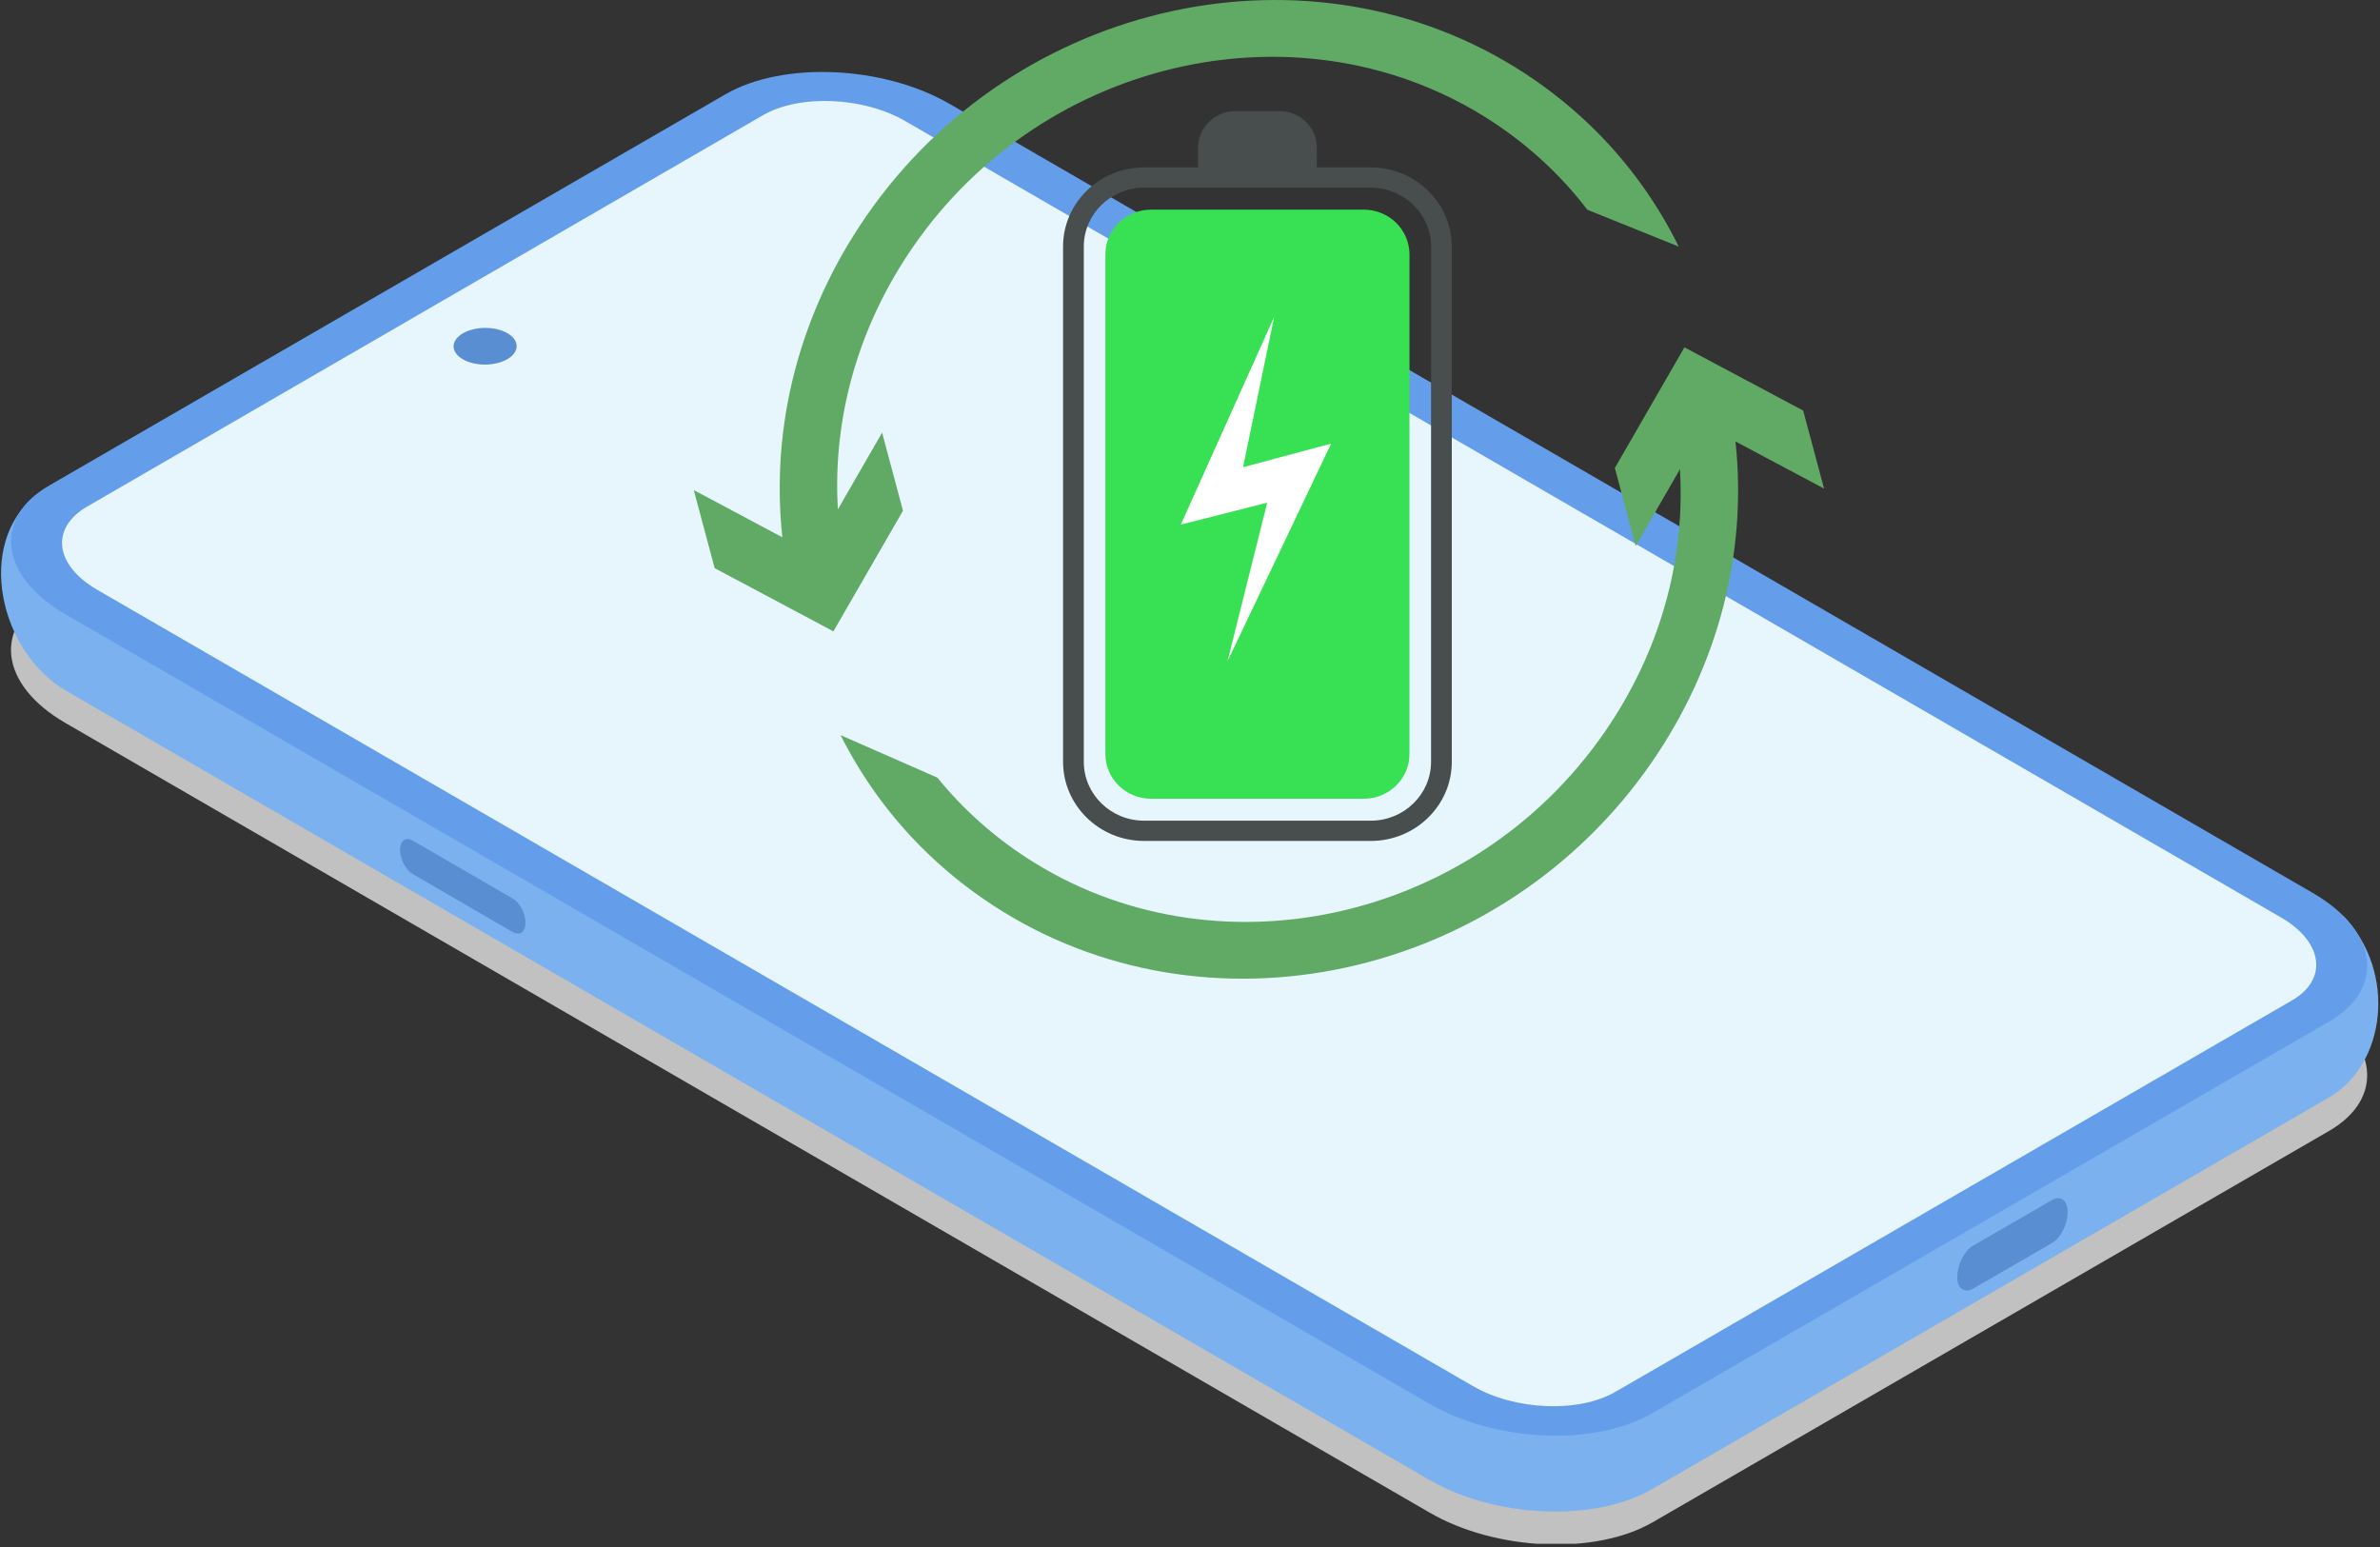 <svg width="300" height="195" viewBox="0 0 300 195" fill="none" xmlns="http://www.w3.org/2000/svg">
<rect x="0" y="0" width="300" height="195" fill="#333333" stroke="none"/>
<g clip-path="url(#clip0_334_120849)">
<path d="M208.275 191.909L293.516 142.593C300.746 138.45 299.792 131.12 291.53 126.34L119.617 26.753C111.276 21.973 98.724 21.415 91.495 25.558L6.253 74.873C-0.976 79.016 -0.023 86.346 8.239 91.126L180.152 190.634C188.494 195.494 201.046 196.051 208.275 191.909Z" fill="#C1C1C1"/>
<path d="M208.274 187.686L293.516 138.37C300.745 134.227 302.175 122.595 295.422 115.505L119.617 22.61C111.275 17.829 98.724 17.272 91.494 21.415L4.584 62.365C-3.201 68.579 -0.023 82.203 8.318 87.063L180.231 186.57C188.493 191.351 201.045 191.908 208.274 187.686Z" fill="#7BB1EE"/>
<path d="M208.275 178.126L293.516 128.81C300.746 124.667 299.792 117.338 291.53 112.557L119.617 13.05C111.276 8.269 98.724 7.712 91.495 11.855L6.253 61.17C-0.976 65.313 -0.023 72.643 8.239 77.423L180.152 176.931C188.494 181.791 201.046 182.348 208.275 178.126Z" fill="#649EEA"/>
<path d="M287.558 115.665L114.136 15.28C108.813 12.173 100.71 11.855 96.102 14.563L10.94 63.879C6.332 66.588 6.889 71.209 12.211 74.316L185.634 174.7C190.956 177.807 199.059 178.126 203.667 175.417L288.909 126.101C293.437 123.472 292.881 118.772 287.558 115.665Z" fill="#E7F5FC"/>
<path d="M61.161 45.954C63.355 45.942 65.128 44.898 65.121 43.622C65.114 42.346 63.33 41.321 61.136 41.333C58.942 41.345 57.17 42.389 57.177 43.665C57.184 44.941 58.967 45.966 61.161 45.954Z" fill="#5A8ED3"/>
<path d="M248.711 162.431L258.642 156.694C259.754 156.057 260.628 154.304 260.628 152.791C260.628 151.277 259.754 150.64 258.642 151.277L248.711 157.013C247.599 157.65 246.725 159.403 246.725 160.917C246.646 162.351 247.599 163.068 248.711 162.431Z" fill="#5A8ED3"/>
<path d="M52.013 110.167L64.644 117.497C65.518 117.975 66.233 117.497 66.233 116.302C66.233 115.106 65.518 113.752 64.644 113.274L52.013 105.944C51.139 105.466 50.424 105.944 50.424 107.139C50.424 108.255 51.139 109.689 52.013 110.167Z" fill="#5A8ED3"/>
<g clip-path="url(#clip1_334_120849)">
<path d="M111.19 54.535L102.419 69.752L87.451 61.777L90.083 71.615L105.051 79.583L113.822 64.373L111.19 54.535Z" fill="#61AA65"/>
<path d="M211.603 31.083L200.084 26.437C196.785 22.122 192.714 18.326 187.962 15.237C164.405 -0.078 131.727 7.034 115.106 31.096C108.202 41.083 104.928 52.634 105.616 64.197C105.745 66.449 106.03 68.707 106.465 70.946C106.841 72.867 105.551 74.801 103.587 75.261C101.622 75.722 99.73 74.541 99.353 72.614C99.042 70.985 98.796 69.35 98.615 67.715C97.104 53.62 100.78 39.415 109.194 27.242C128.11 -0.143 165.319 -8.241 192.137 9.202C195.462 11.369 198.489 13.835 201.212 16.554C205.484 20.837 208.978 25.749 211.603 31.083Z" fill="#61AA65"/>
<path d="M206.178 68.824L214.949 53.614L229.923 61.589L227.291 51.751L212.323 43.783L203.553 58.987L206.178 68.824Z" fill="#61AA65"/>
<path d="M208.181 96.118C189.258 123.509 152.056 131.607 125.238 114.164C121.912 112.003 118.885 109.537 116.162 106.818C111.994 102.639 108.565 97.857 105.959 92.666L118.152 98.019C121.29 101.88 125.063 105.3 129.412 108.129C152.97 123.45 185.648 116.338 202.269 92.276C209.172 82.289 212.446 70.739 211.759 59.169C211.629 56.917 211.344 54.665 210.91 52.42C210.534 50.499 211.824 48.565 213.788 48.105C215.752 47.644 217.645 48.825 218.021 50.752C218.332 52.381 218.578 54.016 218.76 55.651C220.264 69.739 216.588 83.938 208.181 96.118Z" fill="#61AA65"/>
<g clip-path="url(#clip2_334_120849)">
<path d="M172.792 106H144.207C138.579 106 134 101.526 134 96.028V31.077C134 25.578 138.579 21.105 144.207 21.105H172.792C178.421 21.105 182.999 25.579 182.999 31.077V96.028C183 101.526 178.421 106 172.792 106ZM144.207 23.658C140.02 23.658 136.613 26.986 136.613 31.077V96.028C136.613 100.118 140.02 103.447 144.207 103.447H172.792C176.979 103.447 180.386 100.118 180.386 96.028V31.077C180.386 26.986 176.979 23.658 172.792 23.658H144.207Z" fill="#484D4D"/>
<path d="M163.768 22.939H153.232C152.012 22.939 151.014 21.965 151.014 20.772V18.605C151.014 16.072 153.134 14 155.727 14H161.272C163.865 14 165.985 16.072 165.985 18.605V20.772C165.986 21.965 164.987 22.939 163.768 22.939Z" fill="#484D4D"/>
<path d="M171.893 100.682H145.107C141.919 100.682 139.336 98.157 139.336 95.043V32.063C139.336 28.948 141.919 26.424 145.107 26.424H171.893C175.08 26.424 177.665 28.948 177.665 32.063V95.043C177.665 98.156 175.08 100.682 171.893 100.682Z" fill="#38E053"/>
<path d="M160.606 39.958L148.846 66.128L159.734 63.363L154.725 83.363L167.792 55.916L156.686 58.895L160.606 39.958Z" fill="white"/>
</g>
</g>
</g>
<defs>
<clipPath id="clip0_334_120849">
<rect width="300" height="194.595" fill="white"/>
</clipPath>
<clipPath id="clip1_334_120849">
<rect width="142.471" height="123.359" fill="white" transform="translate(87.451)"/>
</clipPath>
<clipPath id="clip2_334_120849">
<rect width="49" height="92" fill="white" transform="translate(134 14)"/>
</clipPath>
</defs>
</svg>
